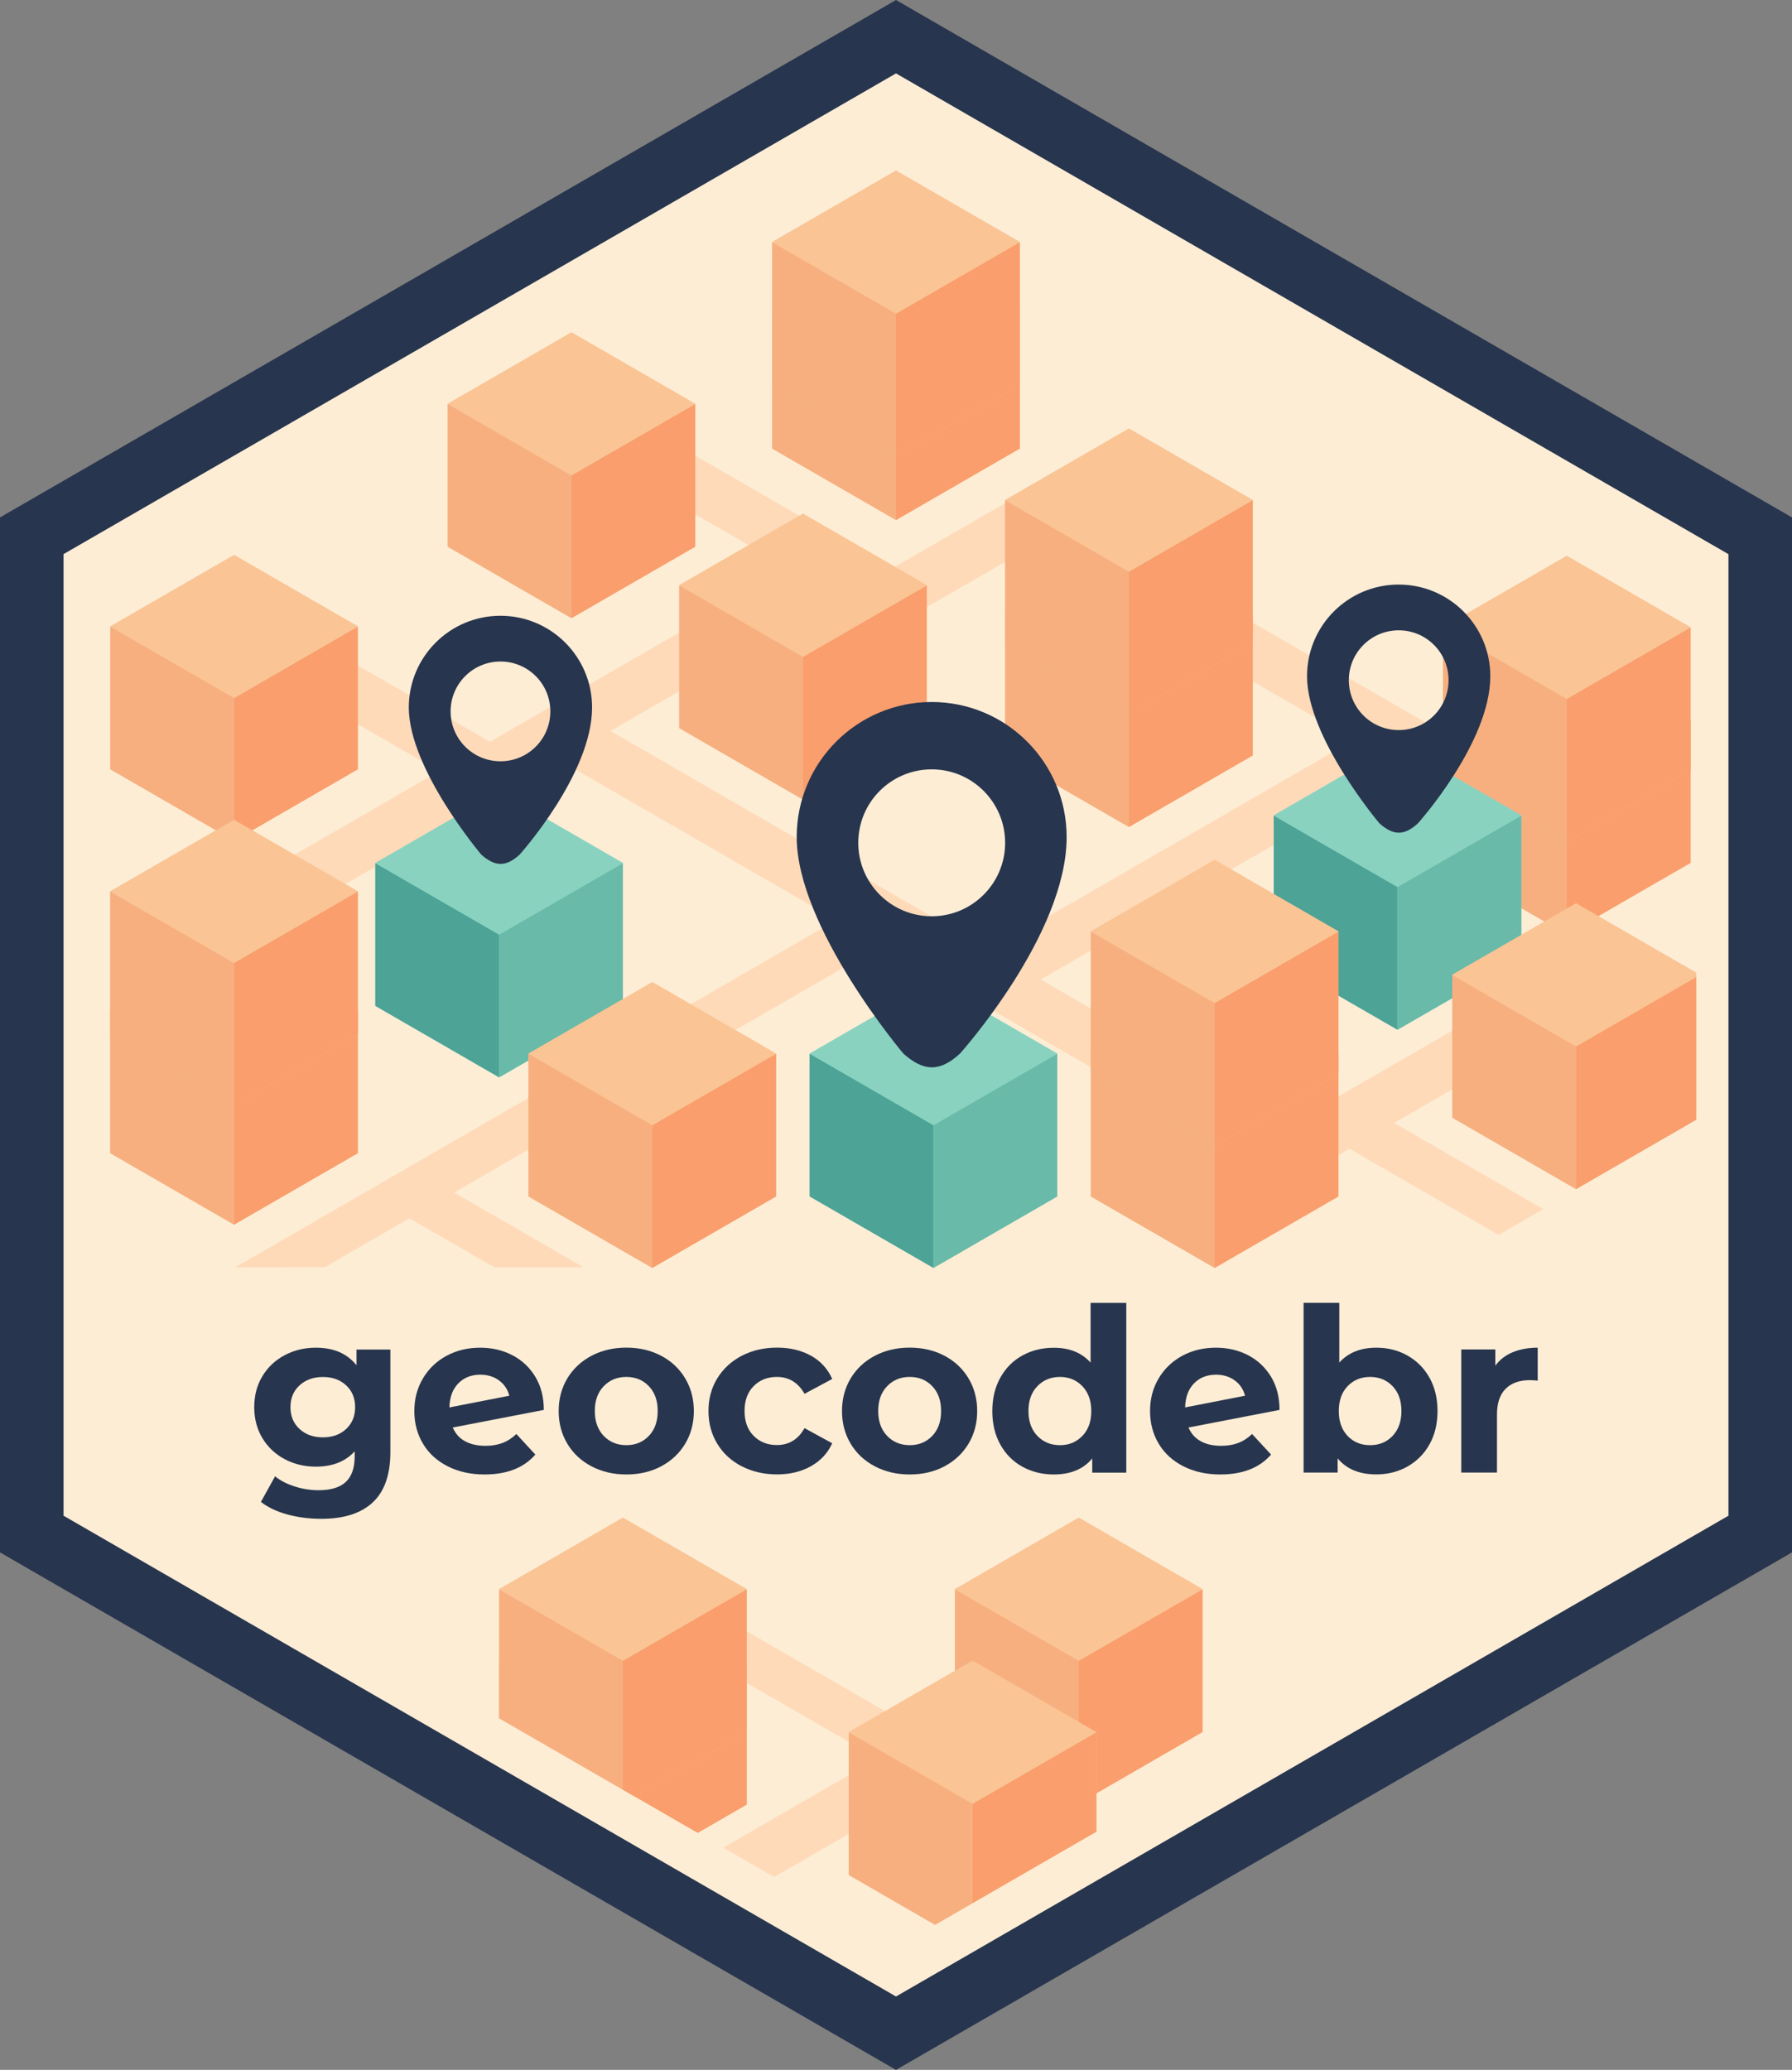 <?xml version="1.0" encoding="UTF-8"?>
<svg id="Camada_1" data-name="Camada 1" xmlns="http://www.w3.org/2000/svg" xmlns:xlink="http://www.w3.org/1999/xlink" viewBox="0 0 282.08 325.72">
  <rect x="0" y="0" width="282.08" height="325.72" fill="#808080" stroke="none"/>
  <defs>
    <style>
      .cls-1 {
        fill: none;
      }

      .cls-2 {
        fill: #69baa8;
      }

      .cls-3 {
        fill: #fac495;
      }

      .cls-4 {
        fill: #fedab8;
      }

      .cls-5 {
        fill: #fdedd5;
      }

      .cls-6 {
        fill: #ffa974;
        stroke: #fedab8;
        stroke-miterlimit: 10;
        stroke-width: 8px;
      }

      .cls-7 {
        fill: #f7af7f;
      }

      .cls-8 {
        fill: #4ca396;
      }

      .cls-9 {
        fill: #27354e;
      }

      .cls-10 {
        fill: #89d2c0;
      }

      .cls-11 {
        clip-path: url(#clippath);
      }

      .cls-12 {
        fill: #f99e6c;
      }
    </style>
    <clipPath id="clippath">
      <polygon class="cls-1" points="267 233.73 267 88.29 141.04 15.57 15.09 88.29 15.09 233.73 141.04 306.45 267 233.73"/>
    </clipPath>
  </defs>
  <g>
    <polygon class="cls-5" points="5 241.4 5 84.32 141.04 5.77 277.08 84.32 277.08 241.4 141.04 319.95 5 241.4"/>
    <path class="cls-9" d="M141.04,11.55l131.04,75.66v151.31l-131.04,75.66L10,238.52V87.2L141.04,11.55M141.04,0l-5,2.89L5,78.54l-5,2.89v162.86l5,2.89,131.04,75.66,5,2.89,5-2.89,131.04-75.66,5-2.89V81.43l-5-2.89L146.04,2.89l-5-2.89h0Z"/>
  </g>
  <g class="cls-11">
    <g>
      <line class="cls-6" x1="212.16" y1="121.61" x2="157.21" y2="153.34"/>
      <line class="cls-6" x1="169.3" y1="263.36" x2="87.05" y2="310.85"/>
      <polygon class="cls-4" points="51.13 199.41 37.02 199.44 138.92 140.6 142.44 146.69 51.13 199.41"/>
      <line class="cls-6" x1="133.6" y1="88.75" x2="38.03" y2="143.93"/>
      <line class="cls-6" x1="257.65" y1="150.04" x2="205.29" y2="180.27"/>
      <line class="cls-6" x1="88.82" y1="115.45" x2="175.39" y2="165.44"/>
      <line class="cls-6" x1="41.56" y1="100.82" x2="75.94" y2="120.67"/>
      <line class="cls-6" x1="172.42" y1="88.3" x2="230.16" y2="121.64"/>
      <line class="cls-6" x1="86.63" y1="63.15" x2="130.35" y2="88.39"/>
      <polygon class="cls-4" points="91.88 199.44 65.12 183.99 61.61 190.08 77.82 199.44 91.88 199.44"/>
      <polygon class="cls-4" points="116.39 256.04 109.35 260.1 199.52 312.16 203.04 306.07 116.39 256.04"/>
      <polygon class="cls-4" points="242.93 190.27 212.86 172.91 209.35 179 235.9 194.33 242.93 190.27"/>
      <polygon class="cls-4" points="176.69 68.52 115.55 103.81 119.55 110.74 184.69 73.14 176.69 68.52"/>
    </g>
    <g>
      <g>
        <polygon class="cls-10" points="98.05 158.29 98.05 135.79 78.57 124.54 59.08 135.79 59.08 158.29 78.57 169.54 98.05 158.29"/>
        <polygon class="cls-8" points="78.57 169.54 59.08 158.29 59.08 135.85 78.57 147.1 78.57 169.54"/>
        <polygon class="cls-2" points="78.57 169.54 98.05 158.29 98.05 135.85 78.57 147.1 78.57 169.54"/>
      </g>
      <g>
        <polygon class="cls-3" points="56.33 121.06 56.33 98.56 36.85 87.31 17.36 98.56 17.36 121.06 36.85 132.31 56.33 121.06"/>
        <polygon class="cls-7" points="36.85 132.31 17.36 121.06 17.36 98.62 36.85 109.87 36.85 132.31"/>
        <polygon class="cls-12" points="36.85 132.31 56.33 121.06 56.33 98.62 36.85 109.87 36.85 132.31"/>
      </g>
      <g>
        <polygon class="cls-3" points="56.33 181.47 56.33 158.97 36.84 147.72 17.35 158.97 17.35 181.47 36.84 192.72 56.33 181.47"/>
        <polygon class="cls-7" points="36.84 192.72 17.35 181.47 17.35 159.03 36.84 170.28 36.84 192.72"/>
        <polygon class="cls-12" points="36.84 192.72 56.33 181.47 56.33 159.03 36.84 170.28 36.84 192.72"/>
      </g>
      <g>
        <polygon class="cls-3" points="56.33 162.75 56.33 140.25 36.84 129 17.35 140.25 17.35 162.75 36.84 174 56.33 162.75"/>
        <polygon class="cls-7" points="36.84 174 17.35 162.75 17.35 140.31 36.84 151.56 36.84 174"/>
        <polygon class="cls-12" points="36.84 174 56.33 162.75 56.33 140.31 36.84 151.56 36.84 174"/>
      </g>
      <g>
        <polygon class="cls-3" points="160.53 70.59 160.53 48.09 141.04 36.84 121.55 48.09 121.55 70.59 141.04 81.84 160.53 70.59"/>
        <polygon class="cls-7" points="141.04 81.84 121.55 70.59 121.55 48.15 141.04 59.4 141.04 81.84"/>
        <polygon class="cls-12" points="141.04 81.84 160.53 70.59 160.53 48.15 141.04 59.4 141.04 81.84"/>
      </g>
      <g>
        <polygon class="cls-3" points="109.44 86.03 109.44 63.53 89.95 52.28 70.47 63.53 70.47 86.03 89.95 97.28 109.44 86.03"/>
        <polygon class="cls-7" points="89.95 97.28 70.47 86.03 70.47 63.59 89.95 74.84 89.95 97.28"/>
        <polygon class="cls-12" points="89.95 97.28 109.44 86.03 109.44 63.59 89.95 74.84 89.95 97.28"/>
      </g>
      <g>
        <polygon class="cls-3" points="266.11 135.79 266.11 113.29 246.62 102.04 227.14 113.29 227.14 135.79 246.62 147.04 266.11 135.79"/>
        <polygon class="cls-7" points="246.62 147.04 227.14 135.79 227.14 113.35 246.62 124.6 246.62 147.04"/>
        <polygon class="cls-12" points="246.62 147.04 266.11 135.79 266.11 113.35 246.62 124.6 246.62 147.04"/>
      </g>
      <g>
        <polygon class="cls-3" points="266.11 121.2 266.11 98.7 246.62 87.45 227.14 98.7 227.14 121.2 246.62 132.45 266.11 121.2"/>
        <polygon class="cls-7" points="246.62 132.45 227.14 121.2 227.14 98.76 246.62 110.01 246.62 132.45"/>
        <polygon class="cls-12" points="246.62 132.45 266.11 121.2 266.11 98.76 246.62 110.01 246.62 132.45"/>
      </g>
      <g>
        <polygon class="cls-10" points="166.42 188.28 166.42 165.78 146.94 154.53 127.45 165.78 127.45 188.28 146.94 199.53 166.42 188.28"/>
        <polygon class="cls-8" points="146.94 199.53 127.45 188.28 127.45 165.84 146.94 177.09 146.94 199.53"/>
        <polygon class="cls-2" points="146.94 199.53 166.42 188.28 166.42 165.84 146.94 177.09 146.94 199.53"/>
      </g>
      <g>
        <polygon class="cls-10" points="239.47 150.8 239.47 128.3 219.98 117.05 200.5 128.3 200.5 150.8 219.98 162.05 239.47 150.8"/>
        <polygon class="cls-8" points="219.98 162.05 200.5 150.8 200.5 128.36 219.98 139.61 219.98 162.05"/>
        <polygon class="cls-2" points="219.98 162.05 239.47 150.8 239.47 128.36 219.98 139.61 219.98 162.05"/>
      </g>
      <g>
        <polygon class="cls-3" points="122.16 188.28 122.16 165.78 102.68 154.53 83.19 165.78 83.19 188.28 102.68 199.53 122.16 188.28"/>
        <polygon class="cls-7" points="102.68 199.53 83.19 188.28 83.19 165.84 102.68 177.09 102.68 199.53"/>
        <polygon class="cls-12" points="102.68 199.53 122.16 188.28 122.16 165.84 102.68 177.09 102.68 199.53"/>
      </g>
      <g>
        <polygon class="cls-3" points="189.29 272.56 189.29 250.06 169.81 238.81 150.32 250.06 150.32 272.56 169.81 283.81 189.29 272.56"/>
        <polygon class="cls-7" points="169.81 283.81 150.32 272.56 150.32 250.12 169.81 261.37 169.81 283.81"/>
        <polygon class="cls-12" points="169.81 283.81 189.29 272.56 189.29 250.12 169.81 261.37 169.81 283.81"/>
      </g>
      <g>
        <polygon class="cls-3" points="172.58 295.06 172.58 272.56 153.09 261.31 133.61 272.56 133.61 295.06 153.09 306.31 172.58 295.06"/>
        <polygon class="cls-7" points="153.09 306.31 133.61 295.06 133.61 272.62 153.09 283.87 153.09 306.31"/>
        <polygon class="cls-12" points="153.09 306.31 172.58 295.06 172.58 272.62 153.09 283.87 153.09 306.31"/>
      </g>
      <g>
        <polygon class="cls-3" points="145.89 114.58 145.89 92.07 126.4 80.82 106.92 92.07 106.92 114.58 126.4 125.83 145.89 114.58"/>
        <polygon class="cls-7" points="126.4 125.83 106.92 114.58 106.92 92.14 126.4 103.39 126.4 125.83"/>
        <polygon class="cls-12" points="126.4 125.83 145.89 114.58 145.89 92.14 126.4 103.39 126.4 125.83"/>
      </g>
      <g>
        <polygon class="cls-3" points="197.19 118.89 197.19 96.39 177.7 85.14 158.22 96.39 158.22 118.89 177.7 130.14 197.19 118.89"/>
        <polygon class="cls-7" points="177.7 130.14 158.22 118.89 158.22 96.45 177.7 107.7 177.7 130.14"/>
        <polygon class="cls-12" points="177.7 130.14 197.19 118.89 197.19 96.45 177.7 107.7 177.7 130.14"/>
      </g>
      <g>
        <polygon class="cls-3" points="197.19 101.17 197.19 78.67 177.7 67.42 158.22 78.67 158.22 101.17 177.7 112.42 197.19 101.17"/>
        <polygon class="cls-7" points="177.7 112.42 158.22 101.17 158.22 78.73 177.7 89.98 177.7 112.42"/>
        <polygon class="cls-12" points="177.7 112.42 197.19 101.17 197.19 78.73 177.7 89.98 177.7 112.42"/>
      </g>
      <g>
        <polygon class="cls-3" points="160.53 60.57 160.53 38.07 141.04 26.82 121.55 38.07 121.55 60.57 141.04 71.82 160.53 60.57"/>
        <polygon class="cls-7" points="141.04 71.82 121.55 60.57 121.55 38.13 141.04 49.38 141.04 71.82"/>
        <polygon class="cls-12" points="141.04 71.82 160.53 60.57 160.53 38.13 141.04 49.38 141.04 71.82"/>
      </g>
      <g>
        <polygon class="cls-3" points="210.68 188.28 210.68 165.78 191.2 154.53 171.71 165.78 171.71 188.28 191.2 199.53 210.68 188.28"/>
        <polygon class="cls-7" points="191.2 199.53 171.71 188.28 171.71 165.84 191.2 177.09 191.2 199.53"/>
        <polygon class="cls-12" points="191.2 199.53 210.68 188.28 210.68 165.84 191.2 177.09 191.2 199.53"/>
      </g>
      <g>
        <polygon class="cls-3" points="210.68 169.05 210.68 146.55 191.2 135.3 171.71 146.55 171.71 169.05 191.2 180.3 210.68 169.05"/>
        <polygon class="cls-7" points="191.2 180.3 171.71 169.05 171.71 146.61 191.2 157.86 191.2 180.3"/>
        <polygon class="cls-12" points="191.2 180.3 210.68 169.05 210.68 146.61 191.2 157.86 191.2 180.3"/>
      </g>
      <g>
        <polygon class="cls-3" points="117.54 283.98 117.54 261.48 98.05 250.23 78.57 261.48 78.57 283.98 98.05 295.23 117.54 283.98"/>
        <polygon class="cls-7" points="98.05 295.23 78.57 283.98 78.57 261.54 98.05 272.79 98.05 295.23"/>
        <polygon class="cls-12" points="98.05 295.23 117.54 283.98 117.54 261.54 98.05 272.79 98.05 295.23"/>
      </g>
      <g>
        <polygon class="cls-3" points="117.54 272.56 117.54 250.06 98.05 238.81 78.57 250.06 78.57 272.56 98.05 283.81 117.54 272.56"/>
        <polygon class="cls-7" points="98.05 283.81 78.57 272.56 78.57 250.12 98.05 261.37 98.05 283.81"/>
        <polygon class="cls-12" points="98.05 283.81 117.54 272.56 117.54 250.12 98.05 261.37 98.05 283.81"/>
      </g>
      <g>
        <polygon class="cls-3" points="267.57 175.88 267.57 153.38 248.09 142.13 228.6 153.38 228.6 175.88 248.09 187.13 267.57 175.88"/>
        <polygon class="cls-7" points="248.09 187.13 228.6 175.88 228.6 153.44 248.09 164.69 248.09 187.13"/>
        <polygon class="cls-12" points="248.09 187.13 267.57 175.88 267.57 153.44 248.09 164.69 248.09 187.13"/>
      </g>
    </g>
  </g>
  <path class="cls-9" d="M78.78,96.9c-7.97,0-14.43,6.46-14.43,14.43,0,9.67,11.4,23.15,11.4,23.15,2.17,1.92,3.88,1.99,6.05,0,0,0,11.4-12.68,11.4-23.15,0-7.97-6.46-14.43-14.43-14.43ZM78.78,119.8c-4.34,0-7.85-3.51-7.85-7.85s3.51-7.85,7.85-7.85,7.85,3.51,7.85,7.85-3.51,7.85-7.85,7.85Z"/>
  <path class="cls-9" d="M220.17,91.99c-7.97,0-14.43,6.46-14.43,14.43,0,9.67,11.4,23.15,11.4,23.15,2.17,1.92,3.88,1.99,6.05,0,0,0,11.4-12.68,11.4-23.15,0-7.97-6.46-14.43-14.43-14.43ZM220.17,114.89c-4.34,0-7.85-3.51-7.85-7.85s3.51-7.85,7.85-7.85,7.85,3.51,7.85,7.85-3.51,7.85-7.85,7.85Z"/>
  <path class="cls-9" d="M146.66,110.47c-11.73,0-21.25,9.51-21.25,21.25,0,14.23,16.79,34.08,16.79,34.08,3.19,2.83,5.71,2.93,8.91,0,0,0,16.79-18.68,16.79-34.08,0-11.73-9.51-21.25-21.25-21.25ZM146.66,144.19c-6.38,0-11.56-5.17-11.56-11.56s5.17-11.56,11.56-11.56,11.56,5.18,11.56,11.56-5.18,11.56-11.56,11.56Z"/>
  <g>
    <path class="cls-9" d="M61.45,212.37v16.13c0,3.55-.92,6.19-2.77,7.92-1.85,1.73-4.55,2.59-8.1,2.59-1.87,0-3.65-.23-5.33-.68-1.68-.46-3.07-1.12-4.18-1.98l2.23-4.03c.82.67,1.85,1.21,3.1,1.6,1.25.4,2.5.59,3.74.59,1.94,0,3.38-.44,4.3-1.31s1.39-2.2,1.39-3.98v-.83c-1.46,1.61-3.5,2.41-6.12,2.41-1.78,0-3.4-.39-4.88-1.17-1.48-.78-2.65-1.88-3.51-3.29-.86-1.42-1.3-3.05-1.3-4.9s.43-3.48,1.3-4.9c.86-1.42,2.03-2.51,3.51-3.29,1.48-.78,3.1-1.17,4.88-1.17,2.81,0,4.94.92,6.41,2.77v-2.48h5.33ZM54.48,224.88c.95-.88,1.42-2.02,1.42-3.44s-.47-2.56-1.42-3.44c-.95-.88-2.17-1.31-3.65-1.31s-2.71.44-3.67,1.31c-.96.88-1.44,2.02-1.44,3.44s.48,2.56,1.44,3.44c.96.88,2.18,1.31,3.67,1.31s2.71-.44,3.65-1.31Z"/>
    <path class="cls-9" d="M79.1,227.08c.78-.3,1.51-.77,2.18-1.42l2.99,3.24c-1.82,2.09-4.49,3.13-7.99,3.13-2.18,0-4.12-.43-5.8-1.28-1.68-.85-2.98-2.03-3.89-3.55-.91-1.51-1.37-3.23-1.37-5.15s.45-3.61,1.35-5.13c.9-1.52,2.14-2.71,3.71-3.56,1.57-.85,3.34-1.28,5.31-1.28,1.85,0,3.53.39,5.04,1.17,1.51.78,2.72,1.91,3.62,3.38.9,1.48,1.35,3.22,1.35,5.24l-14.33,2.77c.41.96,1.05,1.68,1.93,2.16s1.95.72,3.22.72c1.01,0,1.9-.15,2.68-.45ZM72.14,217.7c-.89.91-1.36,2.17-1.4,3.78l9.43-1.84c-.26-1.01-.8-1.81-1.62-2.41-.82-.6-1.8-.9-2.95-.9-1.42,0-2.57.46-3.46,1.37Z"/>
    <path class="cls-9" d="M93.11,230.75c-1.62-.85-2.89-2.03-3.8-3.55-.91-1.51-1.37-3.23-1.37-5.15s.46-3.64,1.37-5.15,2.18-2.69,3.8-3.55c1.62-.85,3.45-1.28,5.49-1.28s3.86.43,5.47,1.28c1.61.85,2.87,2.03,3.78,3.55.91,1.51,1.37,3.23,1.37,5.15s-.46,3.64-1.37,5.15c-.91,1.51-2.17,2.69-3.78,3.55-1.61.85-3.43,1.28-5.47,1.28s-3.87-.43-5.49-1.28ZM102.14,225.96c.92-.97,1.39-2.27,1.39-3.91s-.46-2.93-1.39-3.91c-.92-.97-2.11-1.46-3.55-1.46s-2.63.49-3.56,1.46c-.94.97-1.4,2.27-1.4,3.91s.47,2.93,1.4,3.91c.94.97,2.12,1.46,3.56,1.46s2.62-.49,3.55-1.46Z"/>
    <path class="cls-9" d="M116.76,230.75c-1.64-.85-2.93-2.03-3.85-3.55-.92-1.51-1.39-3.23-1.39-5.15s.46-3.64,1.39-5.15,2.21-2.69,3.85-3.55c1.64-.85,3.5-1.28,5.56-1.28s3.82.43,5.35,1.28c1.52.85,2.63,2.07,3.33,3.65l-4.36,2.34c-1.01-1.78-2.46-2.66-4.36-2.66-1.46,0-2.68.48-3.64,1.44-.96.96-1.44,2.27-1.44,3.92s.48,2.96,1.44,3.92c.96.96,2.17,1.44,3.64,1.44,1.92,0,3.37-.89,4.36-2.66l4.36,2.38c-.7,1.54-1.81,2.74-3.33,3.6-1.52.86-3.31,1.3-5.35,1.3s-3.92-.43-5.56-1.28Z"/>
    <path class="cls-9" d="M137.71,230.75c-1.62-.85-2.89-2.03-3.8-3.55-.91-1.51-1.37-3.23-1.37-5.15s.46-3.64,1.37-5.15,2.18-2.69,3.8-3.55c1.62-.85,3.45-1.28,5.49-1.28s3.86.43,5.47,1.28c1.61.85,2.87,2.03,3.78,3.55.91,1.51,1.37,3.23,1.37,5.15s-.46,3.64-1.37,5.15c-.91,1.51-2.17,2.69-3.78,3.55-1.61.85-3.43,1.28-5.47,1.28s-3.87-.43-5.49-1.28ZM146.75,225.96c.92-.97,1.39-2.27,1.39-3.91s-.46-2.93-1.39-3.91c-.92-.97-2.11-1.46-3.55-1.46s-2.63.49-3.56,1.46c-.94.97-1.4,2.27-1.4,3.91s.47,2.93,1.4,3.91c.94.97,2.12,1.46,3.56,1.46s2.62-.49,3.55-1.46Z"/>
    <path class="cls-9" d="M177.29,205.03v26.71h-5.36v-2.23c-1.39,1.68-3.41,2.52-6.05,2.52-1.82,0-3.47-.41-4.95-1.22-1.48-.82-2.63-1.98-3.47-3.49-.84-1.51-1.26-3.26-1.26-5.26s.42-3.74,1.26-5.26c.84-1.51,2-2.68,3.47-3.49,1.48-.82,3.13-1.22,4.95-1.22,2.47,0,4.4.78,5.79,2.34v-9.4h5.62ZM170.38,225.96c.94-.97,1.4-2.27,1.4-3.91s-.47-2.93-1.4-3.91c-.94-.97-2.11-1.46-3.53-1.46s-2.63.49-3.56,1.46c-.94.97-1.4,2.27-1.4,3.91s.47,2.93,1.4,3.91c.94.97,2.12,1.46,3.56,1.46s2.59-.49,3.53-1.46Z"/>
    <path class="cls-9" d="M194.91,227.08c.78-.3,1.51-.77,2.18-1.42l2.99,3.24c-1.82,2.09-4.49,3.13-7.99,3.13-2.18,0-4.12-.43-5.8-1.28-1.68-.85-2.98-2.03-3.89-3.55-.91-1.51-1.37-3.23-1.37-5.15s.45-3.61,1.35-5.13c.9-1.52,2.14-2.71,3.71-3.56,1.57-.85,3.34-1.28,5.31-1.28,1.85,0,3.53.39,5.04,1.17,1.51.78,2.72,1.91,3.62,3.38.9,1.48,1.35,3.22,1.35,5.24l-14.33,2.77c.41.96,1.05,1.68,1.93,2.16.88.48,1.95.72,3.22.72,1.01,0,1.9-.15,2.68-.45ZM187.95,217.7c-.89.91-1.36,2.17-1.4,3.78l9.43-1.84c-.26-1.01-.8-1.81-1.62-2.41s-1.8-.9-2.95-.9c-1.42,0-2.57.46-3.46,1.37Z"/>
    <path class="cls-9" d="M221.55,213.32c1.48.83,2.63,1.99,3.47,3.49s1.26,3.25,1.26,5.24-.42,3.74-1.26,5.24-2,2.66-3.47,3.49-3.11,1.24-4.91,1.24c-2.66,0-4.69-.84-6.08-2.52v2.23h-5.36v-26.71h5.62v9.4c1.42-1.56,3.36-2.34,5.83-2.34,1.8,0,3.44.41,4.91,1.24ZM219.21,225.96c.92-.97,1.39-2.27,1.39-3.91s-.46-2.93-1.39-3.91c-.92-.97-2.11-1.46-3.54-1.46s-2.62.49-3.55,1.46c-.92.97-1.38,2.27-1.38,3.91s.46,2.93,1.38,3.91c.92.97,2.11,1.46,3.55,1.46s2.62-.49,3.54-1.46Z"/>
    <path class="cls-9" d="M238.11,212.8c1.14-.48,2.45-.72,3.94-.72v5.18c-.62-.05-1.04-.07-1.26-.07-1.61,0-2.87.45-3.78,1.35-.91.9-1.37,2.25-1.37,4.05v9.14h-5.62v-19.37h5.36v2.56c.67-.94,1.58-1.64,2.72-2.12Z"/>
  </g>
</svg>